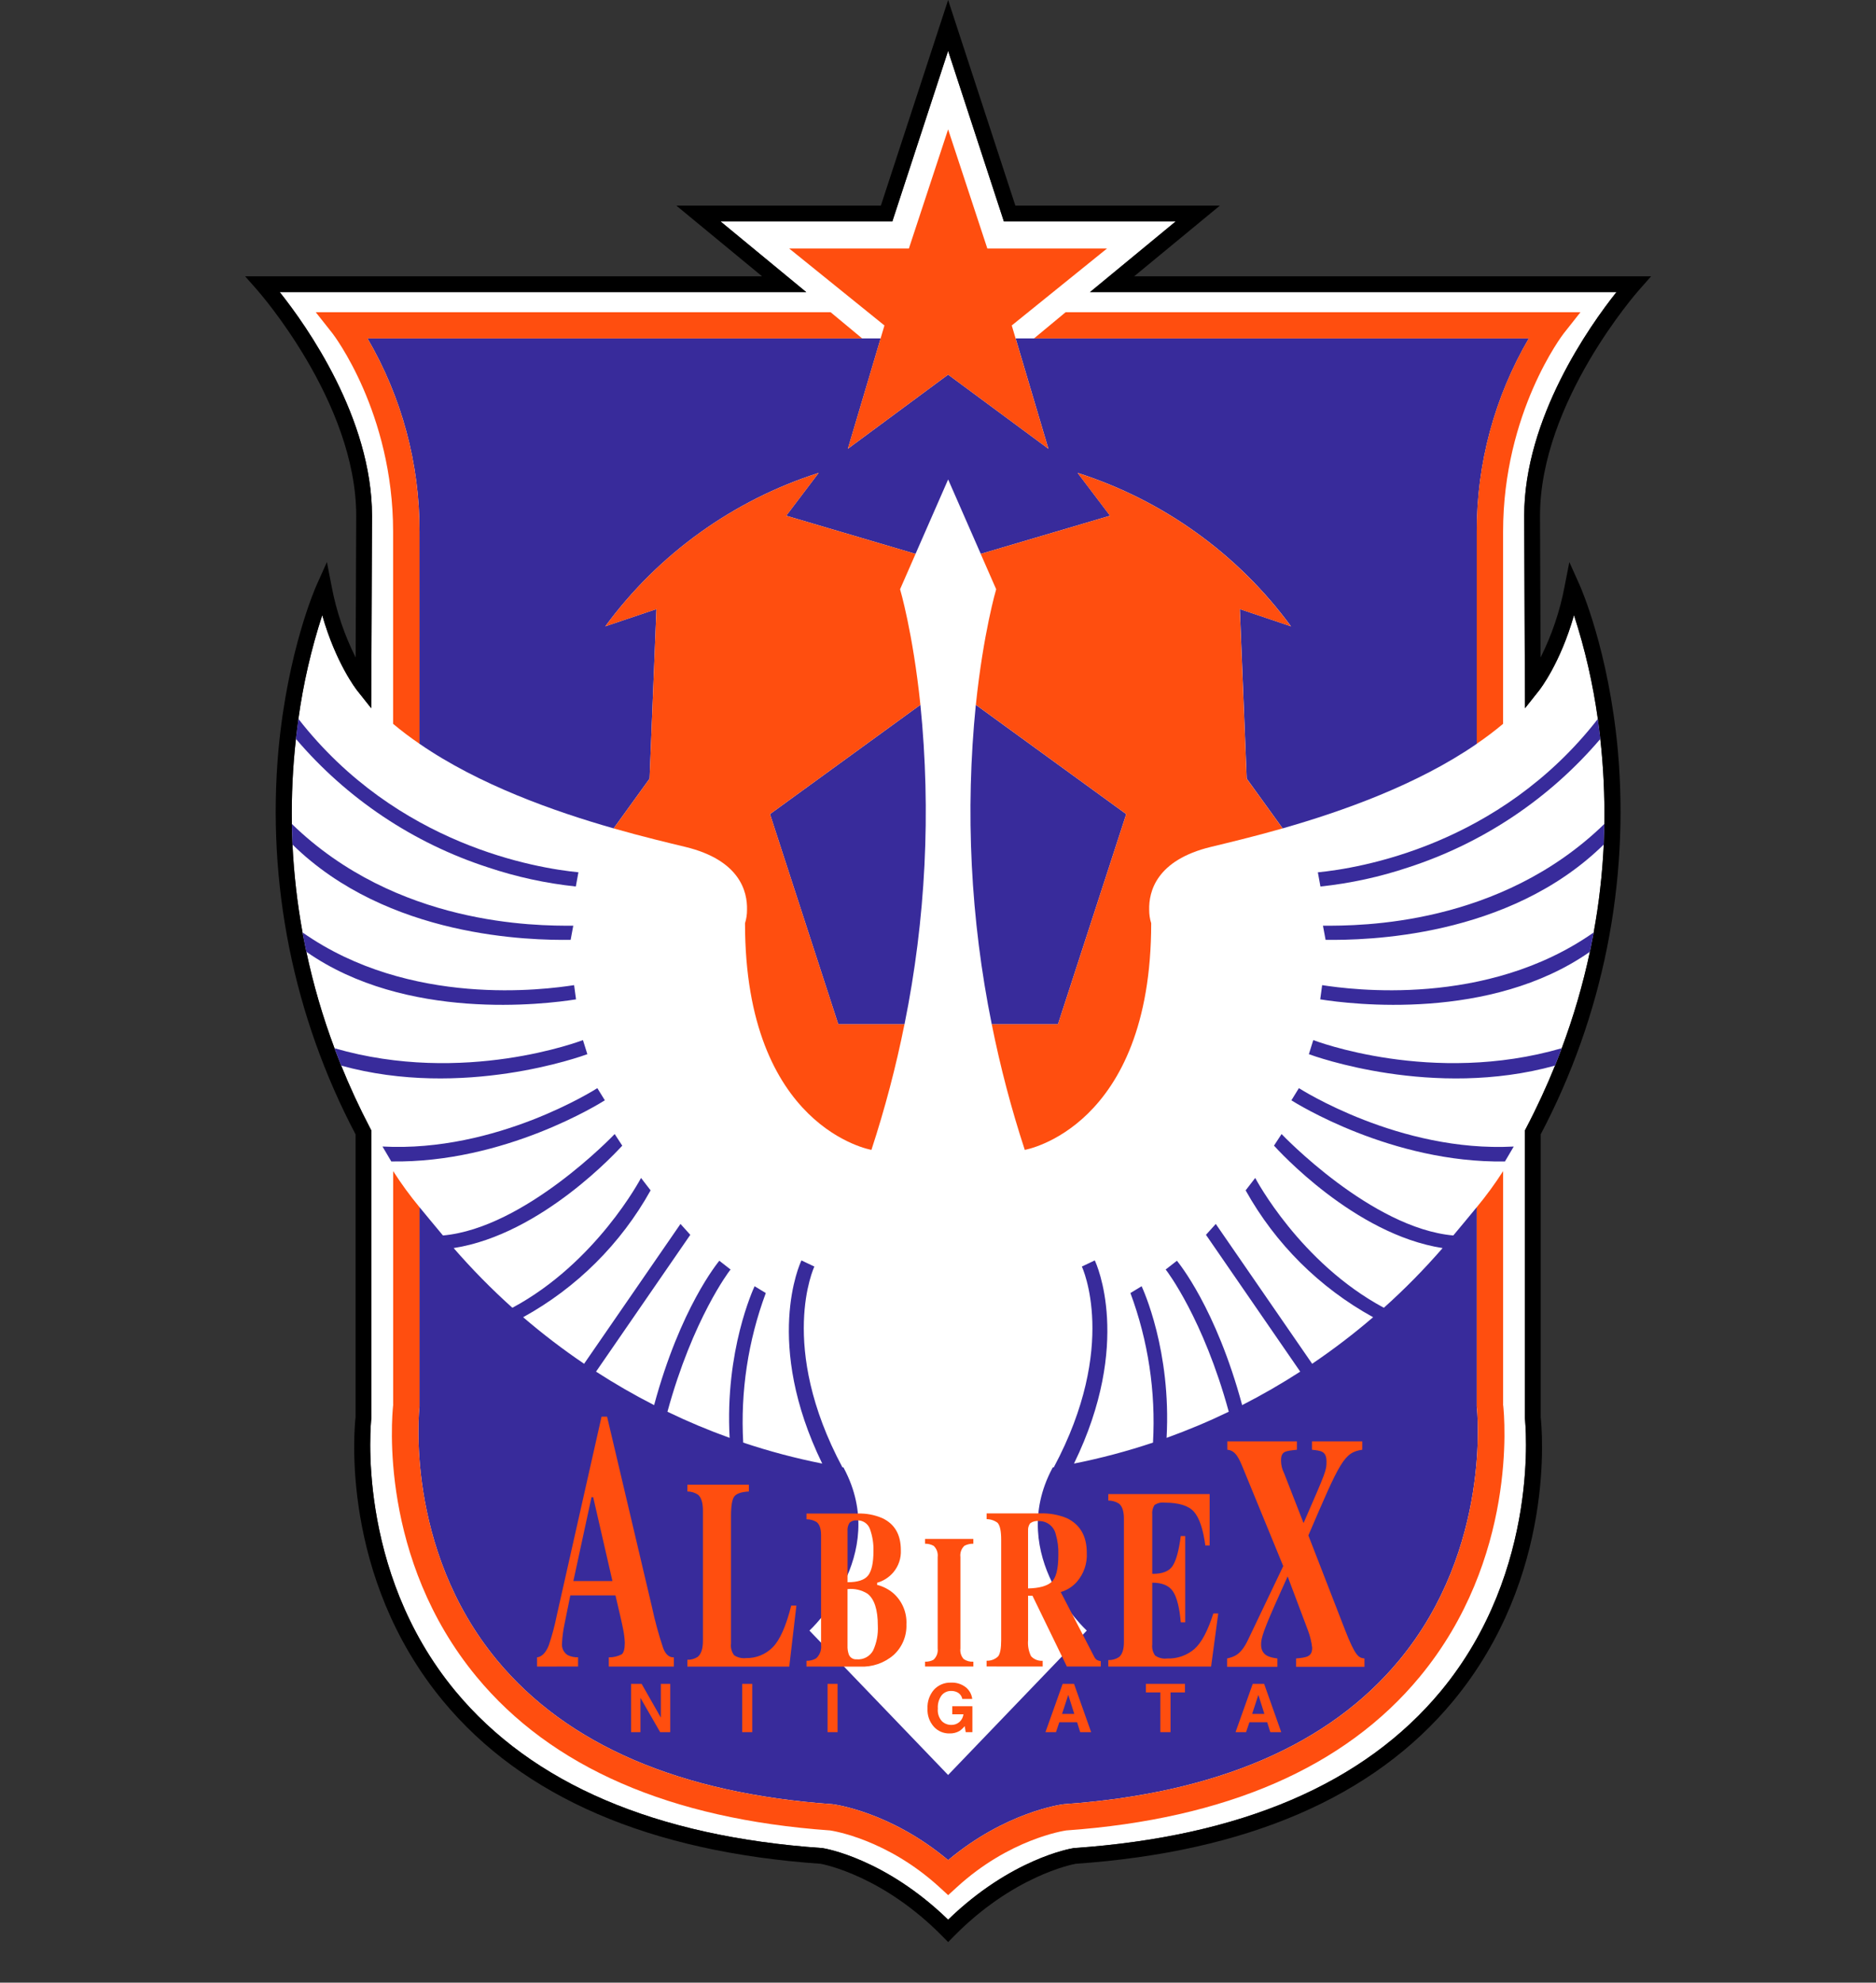 <?xml version="1.0" encoding="utf-8"?>
<!-- Generator: Adobe Illustrator 27.2.0, SVG Export Plug-In . SVG Version: 6.00 Build 0)  -->
<svg version="1.1" id="レイヤー_1" xmlns="http://www.w3.org/2000/svg" xmlns:xlink="http://www.w3.org/1999/xlink" x="0px"
	 y="0px" width="74.2px" height="78.4px" viewBox="0 0 74.2 78.4" style="enable-background:new 0 0 74.2 78.4;"
	 xml:space="preserve">
<rect x="0" y="0" width="74.2" height="78.4" fill="#333333" stroke="none"/>
<style type="text/css">
	.st0{display:none;}
	.st1{display:inline;fill:#FFFFFF;}
	.st2{display:inline;}
	.st3{display:inline;fill:#AA8657;}
	.st4{display:inline;fill:#D80C18;}
	.st5{display:inline;fill:#F39800;}
	.st6{fill:#FFFFFF;}
	.st7{fill:#382B9B;}
	.st8{fill:#FF4E0F;}
</style>
<g class="st0">
	<path class="st1" d="M74.2,48.1c-0.2-0.9-0.5-1.4-1.1-1.8c0,0-0.2-0.1-0.3-0.1c0.3-0.8,0.5-1.7,0.3-2.6c-0.3-1.2-1-2-2-2.3
		c-2.7-0.7-7.6-2.1-8.4-2.3c-0.7-0.2-1.3-0.1-2,0.3c0.1-1,0.2-2,0.3-2.9c0.6-7,0.3-12.6,0.1-14.1L61,18.9l-1.8,0.3
		c-3.6,0.6-6.9,0.4-11.9-0.6c0-0.3,0-0.8,0-0.9c0.1-0.8,0.3-1.5,0.3-1.5c0.2-0.4,0.7-1.6,0.7-2.3c0-0.1,0.2-0.7,0.3-1
		c0.9-2.4,2.2-4.3,2.3-4.4c0.1-0.4-1-0.8-1.8-1s-1.6,0-2.2,0.5c-0.1,0-0.2,0-0.3,0c-0.2-0.3-0.4-0.5-0.6-0.7
		c-0.1-0.5-0.2-0.9-0.5-1.3c-0.5-0.7-1.2-0.9-2-0.7c-0.3,0.1-0.7,0.3-1,0.6c-0.5-1-1.2-1.4-1.8-1.7C40.3,3.6,39.8,3,39,2.6
		C38.3,0.8,37.2,0,37.1,0c-0.1,0.1-1.2,0.8-1.9,2.6c-0.8,0.3-1.3,1-1.5,1.7C33.1,4.5,32.4,5,31.9,6c-0.4-0.3-0.7-0.5-1-0.6
		c-0.7-0.2-1.5,0-2,0.7c-0.3,0.4-0.5,0.8-0.5,1.3c-0.2,0.2-0.5,0.4-0.7,0.7c-0.1,0-0.2,0-0.3,0c-0.7-0.5-1.5-0.7-2.2-0.5
		c-0.8,0.2-2,0.6-1.8,1c0.1,0.2,1.4,2,2.3,4.4c0.1,0.3,0.3,1,0.3,1c0,0.7,0.5,1.9,0.7,2.3c0,0,0.2,0.7,0.3,1.5c0,0.2,0,0.6,0,0.9
		c-5,1-8.4,1.2-11.9,0.6L13.3,19L13,22.3c-0.1,1.5-0.5,7.1,0.1,14.1c0.1,0.9,0.2,1.9,0.3,2.9c-0.6-0.3-1.3-0.4-2-0.3
		c-0.8,0.2-5.7,1.5-8.4,2.3c-0.9,0.3-1.6,1.1-2,2.3c-0.3,1-0.1,1.9,0.3,2.6c-0.1,0-0.2,0.1-0.3,0.1c-0.6,0.4-1,0.9-1.1,1.8
		c-0.2,0.9,0.2,2.2,1.4,3.2c1,0.8,2.2,0.7,3.2,0.5c1.6,8,6.2,15.3,12.5,19.9c7.9,5.8,14.3,6.6,20,6.7l0,0l0,0
		c5.7-0.1,12.1-0.9,20-6.7c6.3-4.6,10.9-12,12.5-19.9c1.1,0.2,2.3,0.4,3.2-0.5C74,50.4,74.4,49,74.2,48.1"/>
	<path class="st2" d="M72.8,48.4c-0.1-0.7-0.3-0.7-0.5-0.9c-0.2-0.1-1-0.3-1.6-0.5c0.7-1.1,1.3-2.1,1-3.1c-0.1-0.6-0.5-1.1-0.9-1.2
		c-2.8-0.8-7.6-2.1-8.3-2.2c-0.6-0.1-1.4,0.2-1.9,1c-0.6,0.8-0.2,2.4-0.2,3.6c0.2,9.3-5.5,18.1-13.5,21.5c-1.9,0.8-3.4,1.3-4.8,1.6
		c1.8-1.2,3.5-2.5,5.1-4c9.2-8.6,11.9-19.9,12.6-27.8c0.6-6.9,0.3-12.4,0.1-13.9l-0.1-1.6v-0.2h-0.2c-3.8,0.6-7.3,0.5-12.5-0.6
		c-0.7-0.1-1.4-0.4-2.1-0.6c0.5-0.3,0.8-0.4,0.9-0.7c0.2-0.3,0.2-0.7,0.2-1.1s0.2-1.2,0.2-1.7c0.1-0.4,0.1-0.4,0.4-0.9
		c0.3-0.5,0.3-1,0.3-1.3s0.1-0.7,0.2-1c0.5-1.4,1.5-3.1,1.8-3.7c0-0.1,0-0.2-0.3-0.3c-0.3-0.1-0.9,0-1.3,0.6
		c-0.2,0.2-0.2,0.3-0.3,0.2c-0.4-0.3-1.3-0.1-1.5,0.4s-0.2,1,0,1.3c0.1,0.1,0.1,0.1,0.1,0.1c0-0.3,0.2-0.5,0.5-0.4s0.2,0.5-0.2,0.5
		c-0.5,0-0.6-0.1-1-0.2c-0.3-0.2-0.8-0.3-0.9-0.8c0.4-0.1,1.2-0.2,1.3-1.1c0-0.9-0.9-1.2-1-1.2s-0.1,0-0.1-0.1
		c0.1-0.1,0-0.8-0.3-1.2c-0.1-0.2-0.2-0.2-0.4-0.2c-0.3,0.1-0.8,0.5-0.9,0.9c0,0.1,0,0.1-0.2,0.1s-0.8-0.2-1.2,0.2
		C41,8.4,41,9.3,41.7,9.8c-0.4,0.2-1,0.2-1.2,0.1c-0.3-0.1-1-0.2-1.1-0.2S39,9.6,38.7,9.4S38.3,9.1,38.2,9c-0.1-0.1-0.1-0.1,0-0.3
		c0.2-0.2,0.2-0.2,0.3-0.1c0.1,0.1,0.7,0.6,1.6,0.4C41,8.8,41.5,7.6,41,6.7s-1-1.1-1.6-1.2c-0.2,0-0.3,0-0.3-0.2S39,4.1,38,3.9
		c-0.2,0-0.5,0-0.4-0.2c0-0.2,0-0.8-0.6-1.5l0,0l0,0c-0.6,0.7-0.6,1.3-0.6,1.5S36.1,3.9,36,3.9c-0.9,0.2-1,1.1-1,1.3
		s-0.1,0.2-0.3,0.2c-0.6,0.1-1.1,0.3-1.6,1.2c-0.4,0.9,0,2.1,0.9,2.3c0.9,0.2,1.5-0.3,1.6-0.4c0.1-0.1,0.1-0.1,0.3,0.1
		c0.2,0.2,0.1,0.1,0,0.3c-0.1,0.1-0.1,0.2-0.5,0.4c-0.3,0.2-0.6,0.3-0.7,0.3c-0.1,0-0.8,0.1-1.1,0.2c-0.3,0.1-0.9,0.1-1.2-0.1
		c0.8-0.5,0.7-1.4,0.2-1.9c-0.4-0.5-1.1-0.3-1.2-0.2s-0.2,0-0.2-0.1c-0.1-0.4-0.6-0.8-0.9-0.9c-0.2-0.1-0.3,0-0.4,0.2
		c-0.3,0.4-0.3,1.1-0.3,1.2c0.1,0.1,0,0.1-0.1,0.1s-1,0.3-1,1.2s0.8,1.1,1.3,1.1c-0.1,0.5-0.5,0.6-0.9,0.8c-0.3,0.2-0.5,0.2-1,0.2
		c-0.4,0-0.5-0.4-0.2-0.5s0.5,0.1,0.5,0.4c0,0,0,0,0.1-0.1c0.2-0.3,0.2-0.8,0-1.3s-1.1-0.7-1.5-0.4c-0.1,0.1-0.1,0.1-0.3-0.2
		c-0.4-0.5-1-0.6-1.3-0.6c-0.3,0.1-0.3,0.2-0.1,0.3c0.3,0.5,1.3,2.3,1.8,3.7c0.1,0.3,0.2,0.7,0.2,1s0,0.8,0.3,1.3s0.3,0.5,0.4,0.9
		s0.2,1.3,0.2,1.7c0,0.4,0,0.8,0.2,1.1c0.1,0.2,0.4,0.4,0.9,0.7c-0.7,0.2-1.4,0.4-2.1,0.6c-5.2,1.1-8.7,1.2-12.5,0.6h-0.2v0.2
		l-0.1,1.6c-0.1,1.5-0.5,7,0.1,13.9c0.7,7.9,3.4,19.2,12.6,27.8c1.6,1.5,3.3,2.8,5.1,4c-1.4-0.3-2.9-0.8-4.8-1.6
		C19.4,63.2,13.8,54.4,14,45c0-1.2,0.3-2.7-0.2-3.6c-0.6-0.8-1.3-1.2-1.9-1c-0.7,0.2-5.5,1.5-8.3,2.2c-0.5,0.1-0.8,0.7-0.9,1.2
		C2.3,45,2.8,46,3.5,47C3,47.2,2.2,47.4,2,47.5s-0.4,0.1-0.5,0.9c0,0.3,0.1,1.2,0.9,1.9s2.2,0.1,3.4-0.2l0,0
		c1.2,8,5.7,15.8,12.2,20.5c7.9,5.8,14.2,6.3,19.1,6.4l0,0c4.9-0.1,11.3-0.6,19.1-6.4c6.5-4.8,11-12.5,12.2-20.5l0,0
		c1.3,0.2,2.6,0.9,3.4,0.2C72.8,49.6,72.9,48.7,72.8,48.4 M33.3,15.1c0.9-0.3,2.6-0.6,3.9-0.6c1.3,0,3,0.4,3.9,0.6
		c0.9,0.3-1.6,0.5-3.1,0.7c-0.4-0.3-0.6-0.4-0.6-0.4l-0.1-0.1L37,15.4c0,0-0.2,0.2-0.6,0.4C34.8,15.6,32.4,15.4,33.3,15.1"/>
	<path class="st3" d="M37.1,10c0,0-1.5,0.1-1.5,1.9c0,1.4,0.8,2,1.5,2s1.5-0.6,1.5-2C38.6,10.1,37.1,10,37.1,10 M37.1,13.5
		c-0.5,0-1.4-0.5-1.3-1.7c0.1-1.6,1.3-1.6,1.3-1.6s1.2,0,1.3,1.6C38.5,13,37.6,13.5,37.1,13.5"/>
	<path class="st3" d="M27.5,12.5v-0.1c2.3-1.4,5-2.2,8.3-2.5c0,0,0.1,0,0.1,0.1c0,0,0,0.1-0.1,0.1c-3.3,0.3-6,1.1-8.3,2.5
		C27.6,12.5,27.6,12.5,27.5,12.5"/>
	<path class="st3" d="M35.3,12.7c0.1,0.3,0.2,0.3-0.4,0.4c-0.6,0.1-1,0.2-1.3,0.3c-0.3,0-0.2-0.2-0.2-0.3c0-0.2,0.2-1.3-0.8-2
		c-0.2-0.1-0.3-0.2,0.1-0.3c0.4-0.1,1.8-0.3,2.4-0.4c0.3,0,0.4-0.1,0.3,0.2C35.3,10.9,34.9,12,35.3,12.7"/>
	<path class="st3" d="M31.2,13.6c0.2,0.3,0.4,0.4,0.1,0.5s-2.1,1-2.3,1.1c-0.3,0.2,0-0.9-0.9-2.2c-0.2-0.2-0.3-0.2,0-0.4
		s1.7-0.8,2.4-1.1c0.4-0.1,0.5-0.2,0.4,0.1C30.8,11.8,30.4,12.7,31.2,13.6"/>
	<path class="st3" d="M28.3,15.3c0-0.2,0.1-1.1-0.5-1.7c-0.1-0.1-0.2-0.3-0.1-0.4s0.2-0.1,0.3,0c0.1,0.1,0.5,0.6,0.6,1.7
		c0,0.3,0.1,0.5-0.2,0.6C28.3,15.5,28.3,15.5,28.3,15.3"/>
	<path class="st3" d="M28.7,16.4L28.7,16.4c-0.1,0-0.1,0-0.2,0c0-0.1,0-0.1,0-0.2c1.8-1.4,4.7-2.4,7.1-2.5c0.1,0,0.1,0.1,0.1,0.1
		c0,0.1-0.1,0.1-0.1,0.1C33.4,14,30.5,15.1,28.7,16.4"/>
	<path class="st3" d="M32.9,12.1c-0.1-0.3-0.3-0.5-0.5-0.7c-0.3-0.1-0.6-0.1-0.9,0l0,0l0,0C31.2,11.6,31,12,31,12.5
		c0,0.3,0.2,0.8,0.6,1.1c0.2,0.2,0.5,0.2,0.8,0.1C33.3,13.3,33,12.4,32.9,12.1 M32.4,13.5c-0.9,0.3-1.7-1.4-0.7-1.9
		c0.3-0.2,0.9,0.1,1.1,0.5C32.9,12.5,33,13.3,32.4,13.5"/>
	<path class="st3" d="M46.7,12.5v-0.1c-2.3-1.4-5-2.2-8.3-2.5c0,0-0.1,0-0.1,0.1c0,0,0,0.1,0.1,0.1c3.3,0.3,6,1.1,8.3,2.5
		C46.6,12.5,46.7,12.5,46.7,12.5"/>
	<path class="st3" d="M39,12.7c-0.1,0.3-0.2,0.3,0.4,0.4c0.6,0.1,1,0.2,1.3,0.3c0.3,0,0.2-0.2,0.2-0.3c0-0.2-0.2-1.3,0.8-2
		c0.2-0.1,0.3-0.2-0.1-0.3c-0.4-0.1-1.8-0.3-2.4-0.4c-0.3,0-0.4-0.1-0.3,0.2C38.9,10.9,39.3,12,39,12.7"/>
	<path class="st3" d="M43.1,13.6c-0.2,0.3-0.4,0.4-0.1,0.5c0.3,0.1,2.1,1,2.3,1.1c0.3,0.2,0-0.9,0.9-2.2c0.2-0.2,0.3-0.2,0-0.4
		s-1.7-0.8-2.4-1.1c-0.4-0.1-0.5-0.2-0.4,0.1C43.4,11.8,43.8,12.7,43.1,13.6"/>
	<path class="st3" d="M45.9,15.3c0-0.2-0.1-1.1,0.5-1.7c0.1-0.1,0.2-0.3,0.1-0.4c-0.1-0.1-0.2-0.1-0.3,0s-0.5,0.6-0.6,1.7
		c0,0.3-0.1,0.5,0.2,0.6C45.9,15.5,45.9,15.5,45.9,15.3"/>
	<path class="st3" d="M45.5,16.4L45.5,16.4c0.1,0,0.1,0,0.2,0c0-0.1,0-0.1,0-0.2c-1.8-1.4-4.7-2.4-7.1-2.5c-0.1,0-0.1,0.1-0.1,0.1
		c0,0.1,0.1,0.1,0.1,0.1C40.9,14,43.7,15.1,45.5,16.4"/>
	<path class="st3" d="M41.8,13.7c0.3,0.1,0.5,0.1,0.8-0.1c0.4-0.3,0.6-0.8,0.6-1.1c0-0.5-0.2-0.9-0.5-1.1l0,0l0,0
		c-0.3-0.1-0.6-0.1-0.9,0c-0.3,0.1-0.5,0.4-0.5,0.7C41.2,12.4,40.9,13.3,41.8,13.7 M41.5,12.1c0.1-0.5,0.8-0.7,1.1-0.5
		c1,0.5,0.2,2.2-0.7,1.9C41.2,13.3,41.4,12.5,41.5,12.1"/>
	<path class="st3" d="M29.6,9.8c0,0.1,0,0.3-0.2,0.1s-0.4-0.7-0.1-1c0.2-0.4,0.8-0.4,1-0.3c0.2,0.1,0.2,0,0.1-0.2s-0.4-0.9,0-1.3
		c0.4,0.1,0.7,0.4,0.8,1.2c0,0.1,0,0.2,0.2,0c0.1-0.2,0.7-0.5,1-0.3c0.3,0.2,0.6,0.4,0.5,1.1c0,0.1-0.1,0.2-0.2,0
		c-0.1-0.2-0.4-0.4-0.7-0.3c-0.3,0.1-0.5,0.6,0,1c0.3,0.2,0.3,0.3,0.4,0.3c0.1,0.1,0.2,0.1,0,0.2c-0.2,0.1-1.1,0.3-1.5,0.4
		c-0.3,0.1-0.4,0.1-0.3-0.1c0.1-0.2,0.2-0.7,0.2-1c-0.1-0.3-0.6-0.5-0.8-0.3C29.6,9.5,29.6,9.6,29.6,9.8"/>
	<path class="st3" d="M32.2,9.6c-0.1-0.1-0.1-0.1-0.2-0.2c-0.1-0.2-0.2-0.3-0.1-0.4c0.1-0.1,0.3,0,0.3,0.2
		C32.4,9.4,32.5,9.7,32.2,9.6"/>
	<path class="st3" d="M29.9,10c-0.1-0.2,0.1-0.4,0.2-0.4c0.2,0,0.2,0.1,0.2,0.2C30.3,9.9,30.2,10.5,29.9,10"/>
	<path class="st3" d="M27.3,11.7c-0.4-0.9-1.1-2.1-1.2-2.4c0.3,0.1,0.6,0.2,0.8,0.6c0.1,0.2,0.1,0.4,0.3,0.1c0.2-0.3,0.7-0.4,1-0.2
		c0.4,0.2,0.5,0.7,0.2,0.6c-0.3-0.1-0.7,0.1-0.8,0.5c-0.1,0.3,0.1,0.7,0.2,0.7c0.2,0.1,0.2,0.2,0,0.3C27.5,12,27.4,12,27.3,11.7"/>
	<path class="st3" d="M40.9,7.3c-0.1-1.7-1.8-1.6-2.2-1.4c-0.1,0.1-0.2,0.2-0.3-0.1c0-0.2-0.1-0.3-0.3-0.3s-0.2,0-0.1,0.2
		c0.1,0.2,0.1,0.4-0.1,0.6c-0.2,0.2-0.4,0.5-0.4,0.7c-0.1,0.2-0.1,0.2-0.1-0.1c0-0.3-0.1-1.5,0.5-1.8s0.8,0.1,0.8,0.1
		c0,0.1,0.2,0.2,0.2-0.3S38.2,4,37.8,4.2c-0.5,0.2-0.4,0.2-0.3-0.4c0.1-0.6-0.3-1-0.3-1.1l-0.1-0.1c0,0,0,0-0.1,0.1
		s-0.5,0.5-0.3,1.1c0.1,0.6,0.2,0.6-0.3,0.4C36,4,35.3,4.5,35.3,5s0.2,0.3,0.2,0.3c0-0.1,0.2-0.4,0.8-0.1s0.5,1.6,0.5,1.8
		c0,0.3,0,0.3-0.1,0.1c-0.1-0.2-0.2-0.5-0.4-0.7S36.1,6,36.2,5.8c0.1-0.2,0-0.2-0.1-0.2c-0.2,0-0.2,0.1-0.3,0.3
		c0,0.2-0.2,0.1-0.3,0.1c-0.4-0.3-2.1-0.3-2.2,1.4c-0.1,1.7,1.7,1.7,2.1,1c0.4-0.6,0-1-0.1-1.2c-0.1-0.3-0.3-0.2-0.2,0
		c0,0.2,0,0.3-0.1,0.3c-0.5,0.2-0.6-0.3-0.5-0.8s0.8-0.6,1.1-0.5c0.4,0.1,0.3,0.3,0.3,0.3s-0.1,0.1-0.2,0.2
		c-0.1,0.2-0.1,0.3,0.2,0.2c0.2-0.1,0.5,0.1,0.7,0.2c0.2,0.2,0,0.2-0.1,0.2c-0.6,0-0.6,0.5-0.4,0.9c0.2,0.2,0.1-0.1,0.2-0.3
		c0.1-0.2,0.5-0.2,0.5,0.2c0,0.5-0.5,0.9-0.7,1.2S36,9.6,36.3,9.5c0.2-0.1,0.5-0.1,0.9-0.1c0.3,0,0.7,0,0.9,0.1
		c0.3,0,0.4,0.1,0.2-0.2s-0.7-0.7-0.7-1.2c0-0.4,0.4-0.3,0.5-0.2c0.1,0.2,0,0.5,0.2,0.3c0.2-0.4,0.2-0.9-0.4-0.9
		c-0.1,0-0.3-0.1-0.1-0.2c0.2-0.2,0.5-0.3,0.7-0.2c0.2,0.1,0.2,0,0.2-0.2c-0.1-0.2-0.2-0.2-0.2-0.2s-0.1-0.2,0.3-0.3
		c0.4-0.1,1,0,1.1,0.5s0,0.9-0.5,0.8c-0.1,0-0.2-0.1-0.1-0.3C39.3,7,39.2,7,39,7.1c-0.1,0.2-0.5,0.5-0.1,1.2
		C39.2,8.9,41,8.9,40.9,7.3 M37.2,8.3C37.2,8.4,37.1,8.4,37.2,8.3c-0.1,0.1-0.1,0.1-0.2,0c-0.2-0.4-0.1-0.9,0.1-1.2l0,0
		C37.3,7.4,37.4,7.9,37.2,8.3"/>
	<path class="st3" d="M44.7,9.8c0,0.1,0,0.3,0.2,0.1s0.4-0.7,0.1-1c-0.2-0.4-0.8-0.4-1-0.3c-0.2,0.1-0.2,0-0.1-0.2
		c0.1-0.2,0.4-0.9,0-1.3c-0.4,0.1-0.7,0.4-0.8,1.2c0,0.1,0,0.2-0.2,0c-0.1-0.2-0.7-0.5-1-0.3s-0.6,0.4-0.5,1.1c0,0.1,0.1,0.2,0.2,0
		c0.1-0.2,0.4-0.4,0.7-0.3c0.3,0.1,0.5,0.6,0,1C42.2,9.9,42.1,10,42,10c-0.1,0.1-0.2,0.1,0,0.2c0.2,0.1,1.1,0.3,1.5,0.4
		c0.3,0.1,0.4,0.1,0.3-0.1c-0.1-0.2-0.2-0.7-0.2-1c0.1-0.3,0.6-0.5,0.8-0.3C44.7,9.5,44.7,9.6,44.7,9.8"/>
	<path class="st3" d="M42,9.6c0.1-0.1,0.1-0.1,0.2-0.2c0.1-0.2,0.2-0.3,0.1-0.4C42.2,8.9,42,9,42,9.2C41.8,9.4,41.7,9.7,42,9.6"/>
	<path class="st3" d="M44.3,10c0.1-0.2-0.1-0.4-0.2-0.4c-0.2,0-0.2,0.1-0.2,0.2C43.9,9.9,44,10.5,44.3,10"/>
	<path class="st3" d="M47,11.7c0.4-0.9,1.1-2.1,1.2-2.4c-0.3,0.1-0.6,0.2-0.8,0.6c-0.1,0.2-0.1,0.4-0.3,0.1c-0.2-0.3-0.7-0.4-1-0.2
		c-0.4,0.2-0.5,0.7-0.2,0.6c0.3-0.1,0.7,0.1,0.8,0.5c0.1,0.3-0.1,0.7-0.2,0.7c-0.2,0.1-0.2,0.2,0,0.3C46.8,12,46.8,12,47,11.7"/>
	<path class="st3" d="M35.7,16.3c-0.3,0-2.3-0.4-2.7-0.5c-0.4-0.2-0.5-0.2-0.8-0.1c-0.3,0.1-1.7,0.8-2.3,1.2c-0.7,0.4-0.7,0.6,0,0.8
		c0.6,0.2,0.9,0.3,2,0.7c1.4-0.7,2.6-1.4,3.5-2C35.5,16.4,35.6,16.4,35.7,16.3"/>
	<path class="st3" d="M44.3,17.7c0.7-0.2,0.7-0.4,0-0.8c-0.6-0.4-2.1-1.1-2.3-1.2c-0.3-0.1-0.4-0.1-0.8,0.1
		c-0.4,0.2-2.4,0.5-2.7,0.5c0.1,0.1,0.1,0.1,0.2,0.1c0.9,0.6,2.1,1.3,3.5,2C43.4,18,43.7,17.9,44.3,17.7"/>
	<path class="st3" d="M14.1,59.1c-0.8,0-1.4,0.6-1.4,1.4c0,0.8,0.6,1.4,1.4,1.4c0.8,0,1.4-0.6,1.4-1.4
		C15.5,59.7,14.9,59.1,14.1,59.1"/>
	<polygon class="st3" points="19.6,67.1 20.1,66 19.1,66.7 	"/>
	<path class="st3" d="M30.9,70.6l-0.2,1.1c0,0,1,0.4,1.2-0.3C32,70.7,30.9,70.6,30.9,70.6"/>
	<path class="st3" d="M45,70.1l0.3,1.1c0,0,1.1-0.2,0.9-0.8C46,69.6,45,70.1,45,70.1"/>
	<polygon class="st3" points="35.1,73.1 35.6,73.1 35.4,72 	"/>
	<polygon class="st3" points="10.4,53 11.4,52.5 10.2,52.5 	"/>
	<path class="st3" d="M69,42.4l-0.2-0.1c-2-0.5-4-1.1-6-1.6c-0.5,0-0.9,0.3-1.2,0.7c-0.6,0.9-0.3,2.4-0.3,3.3c0.1,3-0.5,6.9-1.8,10
		C57.1,60.3,53,64.6,48.1,67c-3.5,1.7-6.3,2.3-8.4,2.5c-0.5,0.3-1.1,0.6-1.7,0.9l-0.8,0.4L37.1,71L37,70.9l-0.8-0.4
		c-0.6-0.3-1.1-0.6-1.7-0.9c-2.1-0.2-4.9-0.8-8.4-2.5c-4.9-2.4-9-6.7-11.4-12.3c-1.3-3.1-2-7-1.8-10c0-0.9,0.3-2.4-0.3-3.3
		c-0.3-0.4-0.7-0.7-1.2-0.7c-2,0.5-4,1.1-6,1.6l-0.2,0.1c0.4,0.1,1.2,0.7,1.2,1.6c0,5.7,0.8,9.8,2.7,14.1c3.5,8.2,11.8,15,20.3,17
		c2.5,0.7,5,1,7.6,0.9c2.7,0,5.2-0.3,7.6-0.9c8.5-2,16.7-8.8,20.3-17c2-4.3,2.8-8.3,2.7-14.1C67.8,43.1,68.6,42.6,69,42.4 M8.1,48.2
		l-0.7,0.5l-0.2-1.8l0.7,0.4l3.3-0.3l0.7-0.5l0.1,1.2l-1.8,1.6l1.3-0.1l0.6-0.6l0.2,1.8L11.6,50l-4.2,0.4L9.9,48L8.1,48.2z
		 M8.8,55.4l-0.5-1.8l0.8,0.2c0,0,0.5,0.1,0.3-0.5l-0.1-0.5c-0.2-0.6-0.5-0.3-0.5-0.3l-0.6,0.6l-0.5-1.8l0.9,0.2l3.3-0.1l0.7-0.6
		l0.5,1.7l-3.5,2.2L8.8,55.4z M9.7,57.7c-0.4-1-0.2-2.6,1.1-3.2c1.3-0.6,2.7-0.2,3.3,1c0.2,0.5,0.3,0.8,0.3,0.8l0.6,0.4l-1.8,0.8
		c0,0,0.5-0.9,0-1.7s-1.5-0.6-1.9-0.3s-1.2,1-0.3,2.1l0.8-0.4l0.5-0.6l0.5,1.2l-1.9,0.9C10.8,58.8,10.2,58.7,9.7,57.7 M11.7,60.5
		c0-1.4,1.1-2.5,2.5-2.5s2.5,1.1,2.5,2.5S15.6,63,14.2,63S11.7,61.9,11.7,60.5 M15.7,66.5L15,65.7l0,0L14.3,65l0.9-0.1l0.8-0.8
		l1.1-3.1l1.1,1.2l-0.7,0.2l-0.4,1.2l1.3-0.3l0.2-0.7l1.1,1.3l-3.2,0.8l-0.8,0.8V66.5z M19.8,69l-0.2,0.9l-1.5-1.2l0.8-0.3
		c0,0,0.5-0.2,0-0.5l-0.3-0.3c-0.5-0.4-0.6,0.1-0.6,0.1l-0.2,0.9l-1.4-1.2l0.9-0.3l2.6-2l0.2-0.9l1.4,1.1L19.8,69z M27.2,72.6
		l0.3-0.8L27.3,71l1.2,0.4l-0.7,2c0,0-0.5,0.4-1.5,0s-2-1.6-1.5-3s1.7-2.1,3-1.7c0.5,0.2,0.8,0.4,0.8,0.4l0.7-0.1l-0.6,1.8
		c0,0-0.3-0.9-1.2-1.1c-0.9-0.2-1.5,0.6-1.6,1.1C25.8,71.4,25.7,72.5,27.2,72.6 M33,71.7c-0.2,0.7-0.6,1-1.1,1l0.8,2.3l-1.8-0.4
		l0.5-0.6l-0.5-1.3c-0.1,0-0.2,0-0.3-0.1l-0.2,1.2l0.3,0.8l-1.9-0.4l0.5-0.6l0.7-3.2l-0.2-0.8l2.5,0.5C32.2,70.1,33.3,70.4,33,71.7
		 M35.4,75.2l0.4-0.7c0,0,0.3-0.4-0.3-0.4H35c-0.6,0-0.4,0.4-0.4,0.4l0.4,0.8l-1.8-0.1l0.5-0.8l1-3.2l-0.4-0.8l1.8,0.1l0.9,4.1
		l0.4,0.9L35.4,75.2z M41.6,74.9l0.3-0.8L41.7,72L41,74.1l0,0l-1.1-1.9l0.2,2.1l0.4,0.7l-1.7,0.2l0.2-0.8L38.6,71l-0.3-0.6l1.6-0.2
		l0.9,1.3l0.6-1.5l1.6-0.2l-0.2,0.7L43,74l0.3,0.7L41.6,74.9z M45.6,72l0.4,1.1l0.7,0.6l-1.9,0.6l0.2-0.8l-1-3.1l-0.6-0.5l2.4-0.8
		c0,0,1.1-0.2,1.5,1C47.7,71.4,46.4,71.7,45.6,72 M50.7,72L50.7,72c-1.3,0.7-1.9-0.3-1.9-0.3l-1.4-2.6l-0.6-0.4l1.5-0.8v0.7
		c0,0,0.8,1.5,1.2,2.2s0.9,0.3,0.9,0.3s0.6-0.2,0.2-0.9c-0.4-0.7-1.2-2.2-1.2-2.2l-0.7-0.4l1.5-0.8v0.7l1.4,2.6
		C51.5,70.2,52,71.3,50.7,72 M54.6,69.6c-0.6,0.5-1.4,0.6-1.4,0.6L53,70.6l-1-1.5c0,0,0.9,0.2,1.4,0.1c0.6-0.1,0.9-0.6,0.6-1
		c-0.3-0.3-1.1-0.1-1.1-0.1c-0.4,0.1-1.8,0.5-2.1-0.8c-0.3-1.5,1.5-1.8,1.5-1.8l0.1-0.5l1,1.4c0,0-0.2-0.1-0.7,0h-0.2
		c-0.1,0-0.5,0-0.6,0.4c-0.2,0.3,0.1,0.5,0.1,0.6c0.1,0.1,0.4,0,0.5,0s1.8-0.7,2.4,0.4C55.4,68.5,55.1,69.3,54.6,69.6 M60.8,63.7
		l-0.6,0.8l-0.6,0.7l-0.3-0.8l-2.7-2.1l-0.8-0.1l1.2-1.5l0,0l0.8-1l1.5,1.2L58,60.8l-0.6,0.7l0.7,0.6l0.1,0.1l0.2-1l1.1,0.9
		l-0.8,0.4l0.2,0.2l0.9,0.7l0.6-0.8l-0.5-1.4l1.7,1.4L60.8,63.7z M62.2,61.7l-0.4-0.8l-2.9-1.8h-0.8l1-1.6l0.3,0.7l0.9,0.6l0.8,0.5
		l1.2,0.7h0.8L62.2,61.7z M64.6,57.3c-0.4,1-1.8,1.9-3.1,1.3c-1.4-0.6-2-1.9-1.5-3.1c0.2-0.5,0.5-0.8,0.5-0.8L60.3,54l1.8,0.8
		c0,0-0.9,0.2-1.2,1.1c-0.3,0.9,0.5,1.5,1,1.6s1.5,0.2,1.8-1.2L62.9,56l-0.8,0.1l0.5-1.2l2,0.8C64.6,55.8,65,56.3,64.6,57.3
		 M65.9,52.8l-0.6-0.6L64,51.9L63.7,53l1.3,0.3l0.8-0.2L65.4,55l-0.6-0.6l-3.3-0.8l-0.7,0.2l0.5-1.8l0.5,0.5l1.1,0.3l0.3-1.2
		L62,51.4l-0.7,0.2l0.5-1.8l0.5,0.5l3.3,0.8l0.8-0.2L65.9,52.8z M66.7,49.2L66,48.7l-3.1-0.3v0.4l0.8,0.8l-1.8-0.2l0.2-1.6v-0.2
		l0.2-1.6l1.8,0.2l-0.9,0.7L63,47.3l3.1,0.3l0.8-0.4L66.7,49.2z"/>
	<path class="st3" d="M5,50c0-0.1,0.1-0.2,0.2-0.4c0.3-0.6,0.2-1.9-0.4-2.4c-2.7-2.7-1.1-4.3-0.8-4.3c0.5-0.1,0.9,0.6,1.2,1
		c0.2,0.5,0.2,1.5,0.2,2.5c0.1,1.1,0.1,2.4,0.3,3.4C5.5,49.9,5.2,49.9,5,50"/>
	<path class="st3" d="M3.7,47.3c0.1,0,0.3,0.3,0.4,0.6c0.2,0.4,0.2,0.8,0.2,0.8H4.1c0-0.1,0-0.2,0-0.3c0-0.3-0.3-0.8-0.5-0.9
		C3.4,47.3,3.6,47.3,3.7,47.3"/>
	<path class="st3" d="M4.2,49c0.1,0,0.1,0,0.1,0.1s0,0.6-0.2,0.9c-0.2,0.3-0.2,0.4-0.7,0.2C3,50,2.5,49.5,2.4,49
		c-0.1-0.5-0.2-0.9-0.1-1.1c0-0.2,0.1-0.2,0.3-0.1C2.8,47.9,3,48.1,3,48.6s-0.1,0.7,0,0.7c0,0,0.4-0.1,0.6-0.2
		C3.9,49.1,4.2,49,4.2,49"/>
	<path class="st3" d="M68.5,49.8c0.2-1,0.2-2.3,0.3-3.4c0.1-1,0-2,0.2-2.5s0.6-1.1,1.2-1c0.3,0,1.9,1.7-0.8,4.3
		c-0.5,0.5-0.7,1.8-0.4,2.4c0.1,0.2,0.2,0.2,0.2,0.4C69,49.9,68.8,49.9,68.5,49.8"/>
	<path class="st3" d="M70.7,47.4c-0.2,0.2-0.5,0.7-0.5,0.9c0,0.1,0,0.3,0,0.3c0,0.1-0.2,0.1-0.2,0c0,0-0.1-0.4,0.2-0.8
		c0.1-0.3,0.3-0.5,0.4-0.6C70.7,47.3,70.8,47.3,70.7,47.4"/>
	<path class="st3" d="M70.7,49.2c0.2,0.1,0.6,0.2,0.6,0.2s-0.1-0.2,0-0.7c0-0.5,0.2-0.7,0.4-0.8c0.2-0.2,0.2-0.1,0.3,0.1
		c0,0.2,0,0.6-0.1,1.1s-0.6,1-1,1.2s-0.4,0.1-0.7-0.2C70,49.8,70,49.4,70,49.2c0-0.1,0-0.1,0.1-0.1C70.1,49,70.3,49.1,70.7,49.2"/>
	<path class="st2" d="M59.8,22.5l-0.1-1.6v-0.2h-0.2c-3.8,0.6-7.3,0.5-12.5-0.6c-5-1-9.6-4.6-9.7-4.6l-0.1-0.1l-0.2,0
		c0,0-4.7,3.6-9.7,4.6c-5.2,1.1-8.7,1.2-12.5,0.6h-0.2v0.2l-0.1,1.6c-0.1,1.5-0.5,7,0.1,13.9c0.7,7.9,3.4,19.2,12.6,27.8
		c2.7,2.5,5.7,4.6,9,6.3l0.8,0.4l0.1,0.1l0.1-0.1l0.8-0.4c3.3-1.6,6.3-3.8,9-6.3c9.2-8.6,11.9-19.9,12.6-27.8
		C60.3,29.4,59.9,24,59.8,22.5"/>
	<path class="st3" d="M37.1,15.6c0,0,4.6,3.6,9.8,4.7c5,1,8.6,1.3,12.6,0.6l0.1,1.6c0.1,1.5,0.5,6.9-0.1,13.8
		C58.8,44.2,56,55.4,46.9,64c-2.1,2-5.1,4.3-8.9,6.3l-0.8,0.4l-0.8-0.4c-3.9-2-6.8-4.3-8.9-6.3c-9.1-8.6-11.9-19.8-12.6-27.7
		c-0.6-6.9-0.3-12.3-0.1-13.8l0.1-1.6c3.9,0.7,7.5,0.4,12.6-0.6C32.5,19.2,37.1,15.6,37.1,15.6"/>
	<path class="st2" d="M58.8,22.4l-0.1-0.9l-0.9,0.1c-4,0.7-8.9,0-11.8-0.9c-4.7-1.5-8.1-3.8-8.4-4l-0.5-0.3l-0.5,0.3
		c-0.4,0.3-3.7,2.6-8.4,4c-2.9,0.9-7.8,1.5-11.8,0.9l-0.9-0.1l-0.1,0.9c-0.1,1.5-0.4,6.9,0.1,13.7c0.7,7.8,3.3,18.8,12.3,27.2
		c2.1,2,5,4,8.8,6.3l0.4,0.2l0.4-0.2c3.8-2.3,6.7-4.3,8.8-6.3c8.9-8.4,11.6-19.4,12.3-27.2C59.2,29.3,58.9,23.9,58.8,22.4"/>
	<path class="st4" d="M16.3,22.5c-0.1,1.2-0.5,6.6,0.1,13.6c0.6,6.9,3,18.1,12,26.7V21.6C25.2,22.6,20.1,23.1,16.3,22.5"/>
	<path class="st4" d="M58,22.5c0.1,1.2,0.5,6.6-0.1,13.6c-0.6,6.9-3,18.1-12,26.7V21.6C49,22.6,54.1,23.1,58,22.5"/>
	<path class="st5" d="M37.1,17.4c0.7,0.5,4,2.7,8.7,4.1v41.1c-2.3,2.2-5.4,4.3-8.7,6.2c-3.2-1.9-6.3-4-8.7-6.2v-41
		C33.1,20.2,36.4,17.9,37.1,17.4"/>
	<path class="st2" d="M52.5,31.9c-0.2,0-0.4,0.1-0.6,0.2c0.3-2.4,1.7-4.3,2.9-6.3c0.4-0.6,0.8-1.1,1.2-1.7c0-0.1,0.1-0.1-0.1,0
		c-1.4,0.8-2.7,1.8-3.9,2.9c-0.9,0.7-1.6,1.9-2.6,2.4c-0.7-0.2-1.4-0.3-2.2-0.4c-0.1-0.2-0.1-0.4,0-0.6c0.1-0.3,0.3-0.6,0.6-0.7l0,0
		c0.1,0.1,0.2,0.1,0.3,0.1c0.2,0,0.4-0.2,0.4-0.4c0-0.2-0.2-0.4-0.4-0.4s-0.4,0.2-0.4,0.4v0.1l0,0c-0.5,0.1-0.9,0.2-1.3,0.7
		c-0.1-0.1-0.3-0.6-0.3-0.6c0.1-0.1,0.2-0.2,0.2-0.4c0-0.3-0.2-0.5-0.5-0.5h-0.1c-0.3,0-0.5,0.2-0.5,0.5c0,0.2,0.1,0.4,0.3,0.5v0.7
		c-0.2-0.1-0.5-0.2-0.8-0.2c-0.2,0-0.4,0-0.5,0.1c0-0.2-0.2-0.3-0.4-0.3s-0.4,0.2-0.4,0.3l0,0l0,0l0,0c0,0.2,0.2,0.4,0.4,0.4
		s0.3-0.1,0.4-0.3c0.1,0,0.3,0,0.4,0.1c0.3,0.2,0.5,0.5,0.5,0.9c-1.6,0.9-1.6,1.9-1.6,1.9s-0.6,0.4-0.8,0.9c-0.1,0.2-0.5,2,3.5,2.2
		c-0.1,0.4-0.5,0.7-0.8,0.9c-0.1-0.3-0.3-0.5-0.6-0.6s-0.6,0-0.8,0.2s-0.4,0.5-0.3,0.9c0.1,0.6,1,0.9,1.7,0.8
		c0.8-0.1,1.5-0.5,1.9-1.2l0,0c0.4,0.5,0.7,0.8,1.3,1.4c-1.3,0.6-2.7,1.3-3.7,2.6v0.1c1.1,0.3,2.2,0,3.3-0.2c1-0.2,2.1-0.6,3.1-0.9
		c0.8,1,1.9,1.8,3,2.5c0,0,0.1,0.1,0.2,0c-0.2-2.6-1-4.8-2-7.2c0.1-0.3,0.4-0.5,0.7-0.6c0.1,0,0.4-0.1,0.5,0
		c-0.1,0.2-0.1,0.5-0.1,0.7c0.1,0.3,0.3,0.4,0.6,0.4s0.6,0,0.7-0.3c0.2-0.3,0.1-0.8-0.1-1.2C54.5,32,53.4,31.7,52.5,31.9"/>
	<path class="st1" d="M47.8,30.2c-1,0.2-2,0.6-2.9,0.9c-0.1-0.1-0.1-0.4-0.1-0.5h0.1C45.8,30.4,46.8,30.2,47.8,30.2"/>
	<path class="st1" d="M48.5,33c0.5-0.3,1-0.9,1.6-0.5c0.7,0.6,0.5,1.7,0.7,2.3c0.2,0.4,0.4,0.9,0.5,1c0.1,0,0.2,0.1,0.4,0
		s0.1-0.7,0.4-0.7c0.3,0,0.3,0.4,0.2,0.9c0,0.4-0.1,1-0.2,1.3c-0.1,0.2-0.2,0.2-0.3,0.2c-0.2,0-0.3-0.1-0.4-0.2
		c-0.4-0.4-0.7-0.5-1.4-0.8c-0.1-0.1,0,0.1,0,0.1c0,0.1,0.6,0.5,0.5,1c0,0.2-0.3,0.2-0.4,0.1c-0.9-0.7-2.3-2.1-3.2-3.3
		c-0.4,0-0.7,0-1.1-0.1C45,34.2,43.5,34,43,33c0-0.1-0.1-0.2,0.3-0.5C44.6,31.7,47.1,32.2,48.5,33"/>
	<path class="st2" d="M36.4,23.5h-1h-6.3h-0.4h-0.6h-0.4h-7.5h-0.9l0.6,0.7l1.5,1.9v13l-1.9,2.2L18.9,42h1h6.7h1L27,41.3l-1.8-2.2
		v-7.4l8,13.4l0.8,1.4v-1.6V26.1l1.8-1.9L36.4,23.5z M28.1,24.2l0.3-0.4l0.3,0.4l1.5,1.9V32l-3.6-6.1L28.1,24.2z"/>
	<polygon class="st1" points="35.4,23.9 29.1,23.9 30.8,25.9 30.8,33.6 26.2,25.9 27.8,23.9 20.3,23.9 21.9,25.9 21.9,39.2 
		19.9,41.6 26.6,41.6 24.7,39.2 24.7,30.1 33.5,44.9 33.5,26 	"/>
	<polygon class="st2" points="27.2,24.2 20.9,24.2 22.2,25.8 22.2,39.3 20.5,41.3 25.9,41.3 24.4,39.3 24.4,29 33.2,43.8 33.2,25.8 
		34.7,24.2 29.8,24.2 31.1,25.8 31.1,34.7 25.8,25.8 	"/>
	<path class="st2" d="M42.2,52.2v-5.6l2.2-2.8h-5.1c-0.1-0.4-0.3-0.8-0.6-1c-0.5-0.5-1.1-0.7-1.8-0.7c-1.4,0-2.6,1.1-2.6,2.6
		c0,0.7,0.3,1.3,0.7,1.8c0.5,0.5,1.1,0.7,1.8,0.7c0,0,0.6,0,1.1,0v4.6c-3.8,0-4.9-1.4-5.4-2l-0.1-0.1c-0.9-1-1.5-3.5-1.2-5.5
		c0.5-2.6,1.8-4.2,3.9-4.8c2.2-0.6,3.8,0.4,4.3,0.8L40,43l4.2-5.9l-2.8,0.1c-3.1-2-5.9-1.8-7.7-1.4c-2.5,0.5-7.4,3.8-7.4,9.3
		c0,2.6,1,5.1,2.9,7c1.8,1.8,4.1,2.8,6.5,2.8h8.4L42.2,52.2z"/>
	<path class="st1" d="M41.8,52.3v-5.9l1.7-2.2H39c-0.1-0.4-0.3-0.9-0.6-1.2c-0.4-0.4-0.9-0.6-1.5-0.6c-1.2,0-2.1,0.9-2.1,2.1
		c0,0.6,0.2,1.1,0.6,1.5c0.4,0.4,0.9,0.6,1.5,0.6l0,0c0.1,0,1.5,0,1.5,0v5.5c-4.4,0.1-5.7-1.5-6.3-2.2L32,49.8
		c-0.9-1.1-1.7-3.6-1.3-5.8c0.5-2.8,1.9-4.5,4.3-5.2c2.6-0.7,4.5,0.7,4.8,1l0.4,2l3-4.3l-2,0.1c-3-2-5.7-1.8-7.5-1.4
		c-2.4,0.5-7,3.6-7,8.8c0,2.5,1,4.9,2.7,6.6c1.7,1.7,3.9,2.6,6.1,2.6H43L41.8,52.3z"/>
	<path class="st2" d="M41.5,46.4l1.4-1.8h-4.2c0-1-0.8-1.8-1.8-1.8s-1.8,0.8-1.8,1.8s0.8,1.8,1.8,1.8c0.1,0,0.1,0,0.2,0h1.6v6.1
		c-5,0.2-6.3-1.7-6.9-2.4c-1-1.2-1.7-3.9-1.3-6.1c0.4-2.2,1.4-4.6,4.5-5.4c3.1-0.9,5.2,1.1,5.2,1.1l0.3,1.4l2.3-3.2L41.3,38
		c-3-2-5.7-1.7-7.3-1.4c-2,0.4-6.8,3.4-6.8,8.5c0,5.2,4.2,9,8.6,9h6.9l-1.2-1.6C41.5,52.5,41.5,46.4,41.5,46.4z"/>
	<path class="st2" d="M45.8,61l-1.7,2.3h-5v-4.8h2.8l2.4,1.9v-7l-2.4,1.7H39v-3h4.9l1.5,2.1l3.4-5.2H32.6l2.1,2.6v3.6
		c-0.7,0.2-2.1,0.9-2.7,2.1c-0.7,1.3-0.3,3.3-0.3,3.3s0.9-1.9,3-2.2v5.2l-3,2.7h17.2L45.8,61z"/>
	<path class="st1" d="M45.7,61.8l-1.4,2h-5.7v-5.7H42l1.8,1.4v-5.1L42,55.7h-3.5v-3.9h5.6l1.2,1.7l2.6-3.9H33.6l1.6,2v4.1
		c-3.5,1-3.1,3.9-3.1,3.9s1.1-1.3,3.1-1.4V64l-2.3,2h15.2L45.7,61.8z"/>
	<path class="st2" d="M47.4,49.9H34.2l1.3,1.6v4.4c0,0-2.8,0.5-3.1,2.9c0,0,1.2-1,3.1-1v6.3l-1.8,1.7h13.9l-1.9-3.4l-1.2,1.7h-6.2
		v-6.3h3.9l1.4,1.1V55l-1.4,1h-3.9v-4.5h6l1.1,1.5L47.4,49.9z"/>
</g>
<g id="マーク等" transform="translate(-2148.031 -1559.508)">
	<g id="グループ_543">
		<g id="グループ_542">
			<path id="パス_1878" class="st6" d="M2208.317,1579.905l0.027,6.718l0.004,0.891l0.554-0.698
				c0.04-0.05,0.844-1.081,1.384-2.982c0.435,1.337,0.75,2.711,0.943,4.103l0,0
				c0.003,0.018,0.005,0.038,0.007,0.057c0.029,0.205,0.055,0.416,0.08,0.631c0.004,0.035,0.009,0.067,0.013,0.102
				l-0.002,0.002c0.124,1.116,0.177,2.239,0.159,3.361l0.002-0.001c0,0.018-0.002,0.038-0.002,0.056
				c-0.004,0.225-0.011,0.453-0.021,0.683c-0.001,0.025-0.001,0.05-0.002,0.075l0,0
				c-0.055,1.167-0.188,2.328-0.398,3.477l0.003-0.002c-0.008,0.044-0.018,0.089-0.026,0.133
				c-0.024,0.131-0.051,0.262-0.077,0.394c-0.016,0.079-0.03,0.158-0.047,0.237l-0.003,0.002
				c-0.276,1.298-0.648,2.573-1.113,3.815h0.003c-0.054,0.143-0.111,0.286-0.168,0.43
				c-0.029,0.074-0.056,0.147-0.086,0.221c-0.005,0.012-0.009,0.023-0.013,0.036h-0.002
				c-0.333,0.823-0.716,1.656-1.157,2.497l-0.036,0.069v11.374l0.002,0.018c0.007,0.059,0.654,5.977-3.327,10.779
				c-3.034,3.661-7.914,5.748-14.502,6.203l-0.014,0.001l-0.013,0.002c-0.102,0.016-2.467,0.415-4.957,2.83l0,0
				c-2.491-2.415-4.856-2.813-4.958-2.83l-0.014-0.002l-0.014-0.001c-6.589-0.455-11.468-2.542-14.502-6.203
				c-3.981-4.802-3.334-10.72-3.327-10.779l0.002-0.018v-11.374l-0.036-0.069
				c-0.441-0.842-0.824-1.675-1.157-2.497h-0.001c-0.005-0.012-0.009-0.023-0.014-0.036
				c-0.03-0.074-0.057-0.147-0.086-0.221c-0.056-0.143-0.114-0.287-0.168-0.43h0.004
				c-0.465-1.242-0.838-2.517-1.113-3.815l-0.003-0.002c-0.017-0.08-0.031-0.158-0.047-0.237
				c-0.027-0.132-0.054-0.263-0.078-0.394c-0.008-0.044-0.018-0.089-0.026-0.133l0.003,0.002
				c-0.209-1.149-0.342-2.311-0.398-3.477l0,0c-0.001-0.025-0.002-0.05-0.002-0.075
				c-0.01-0.231-0.017-0.458-0.021-0.683c0-0.018-0.001-0.038-0.002-0.056l0.001,0.001
				c-0.018-1.123,0.035-2.245,0.16-3.361l-0.002-0.002c0.004-0.035,0.009-0.067,0.013-0.102
				c0.025-0.215,0.051-0.426,0.08-0.631c0.003-0.018,0.005-0.038,0.007-0.057l0,0
				c0.192-1.393,0.508-2.766,0.943-4.103c0.541,1.901,1.345,2.933,1.384,2.982l0.554,0.698l0.004-0.891l0.027-6.718
				c0-3.864-2.592-7.52-3.65-8.846h20.824l-3.389-2.794h6.795l2.206-6.745l2.206,6.745h6.795l-3.389,2.794h20.823
				C2210.909,1572.386,2208.317,1576.042,2208.317,1579.905z"/>
			<path id="パス_1879" d="M2213.335,1570.435h-20.446l3.391-2.796h-8.089l-2.66-8.131l-2.66,8.131h-8.089
				l3.391,2.796h-20.446l0.468,0.531c0.039,0.044,3.925,4.432,3.925,8.937c0-0.001-0.015,3.696-0.022,5.605
				c-0.445-0.887-0.765-1.831-0.949-2.806l-0.188-0.968l-0.404,0.9c-0.047,0.104-1.146,2.588-1.513,6.533
				c-0.469,5.254,0.59,10.531,3.05,15.196v11.185c-0.048,0.42-0.625,6.289,3.463,11.226
				c3.145,3.799,8.167,5.964,14.93,6.434c0.168,0.031,2.483,0.493,4.822,2.87l0.223,0.227l0,0l0.223-0.227
				c2.339-2.377,4.655-2.839,4.822-2.87c6.762-0.47,11.785-2.635,14.929-6.434
				c4.087-4.937,3.51-10.806,3.463-11.226v-11.185c2.46-4.666,3.519-9.943,3.05-15.196
				c-0.366-3.945-1.466-6.43-1.513-6.533l-0.404-0.9l-0.189,0.968c-0.185,0.975-0.504,1.919-0.949,2.806
				c-0.008-1.909-0.022-5.606-0.022-5.605c0-4.506,3.886-8.894,3.925-8.937L2213.335,1570.435z M2208.317,1579.905
				l0.027,6.718l0.004,0.891l0.554-0.698c0.04-0.05,0.844-1.081,1.384-2.982
				c0.435,1.337,0.75,2.711,0.943,4.103l0,0c0.003,0.018,0.005,0.038,0.007,0.057
				c0.029,0.205,0.055,0.416,0.08,0.631c0.004,0.035,0.009,0.067,0.013,0.102l-0.002,0.002
				c0.124,1.116,0.177,2.239,0.159,3.361l0.002-0.001c0,0.018-0.002,0.038-0.002,0.056
				c-0.004,0.225-0.011,0.453-0.021,0.683c-0.001,0.025-0.001,0.05-0.002,0.075l0,0
				c-0.055,1.167-0.188,2.328-0.398,3.477l0.003-0.002c-0.008,0.044-0.018,0.089-0.026,0.133
				c-0.024,0.131-0.051,0.262-0.077,0.394c-0.016,0.079-0.03,0.158-0.047,0.237l-0.003,0.002
				c-0.276,1.298-0.648,2.573-1.113,3.815h0.003c-0.054,0.143-0.111,0.286-0.168,0.43
				c-0.029,0.074-0.056,0.147-0.086,0.221c-0.005,0.012-0.009,0.023-0.013,0.036h-0.002
				c-0.333,0.823-0.716,1.656-1.157,2.497l-0.036,0.069v11.374l0.002,0.018c0.007,0.059,0.654,5.977-3.327,10.779
				c-3.034,3.661-7.914,5.748-14.502,6.203l-0.014,0.001l-0.013,0.002c-0.102,0.016-2.467,0.415-4.957,2.83l0,0
				c-2.491-2.415-4.856-2.813-4.958-2.83l-0.014-0.002l-0.014-0.001c-6.589-0.455-11.468-2.542-14.502-6.203
				c-3.981-4.802-3.334-10.72-3.327-10.779l0.002-0.018v-11.374l-0.036-0.069
				c-0.441-0.842-0.824-1.675-1.157-2.497h-0.001c-0.005-0.012-0.009-0.023-0.014-0.036
				c-0.03-0.074-0.057-0.147-0.086-0.221c-0.056-0.143-0.114-0.287-0.168-0.43h0.004
				c-0.465-1.242-0.838-2.517-1.113-3.815l-0.003-0.002c-0.017-0.08-0.031-0.158-0.047-0.237
				c-0.027-0.132-0.054-0.263-0.078-0.394c-0.008-0.044-0.018-0.089-0.026-0.133l0.003,0.002
				c-0.209-1.149-0.342-2.311-0.398-3.477l0,0c-0.001-0.025-0.002-0.05-0.002-0.075
				c-0.01-0.231-0.017-0.458-0.021-0.683c0-0.018-0.001-0.038-0.002-0.056l0.001,0.001
				c-0.018-1.123,0.035-2.245,0.16-3.361l-0.002-0.002c0.004-0.035,0.009-0.067,0.013-0.102
				c0.025-0.215,0.051-0.426,0.08-0.631c0.003-0.018,0.005-0.038,0.007-0.057l0,0
				c0.192-1.393,0.508-2.766,0.943-4.103c0.541,1.901,1.345,2.933,1.384,2.982l0.554,0.698l0.004-0.891l0.027-6.718
				c0-3.864-2.592-7.52-3.65-8.846h20.824l-3.389-2.794h6.795l2.206-6.745l2.206,6.745h6.795l-3.389,2.794h20.823
				C2210.909,1572.386,2208.317,1576.042,2208.317,1579.905z"/>
			<g id="グループ_535">
				<path id="パス_1880" class="st7" d="M2181.186,1600.011h2.62c0.842-4.155,1.054-8.414,0.629-12.632l-5.949,4.322
					L2181.186,1600.011z"/>
				<path id="パス_1881" class="st7" d="M2164.623,1588.92c2.353,1.624,5.345,2.68,7.679,3.345l1.421-1.967
					l0.272-6.705l-2.023,0.682c2.102-2.862,5.056-4.986,8.438-6.067l-1.283,1.693l5.115,1.51l0,0l1.29-2.944
					l1.29,2.944l0,0l5.115-1.51l-1.283-1.693c3.383,1.081,6.337,3.204,8.438,6.067l-2.023-0.682l0.272,6.705
					l1.421,1.967c2.335-0.666,5.327-1.721,7.679-3.345v-8.388c-0.008-2.685,0.703-5.324,2.058-7.642h-20.298
					l1.296,4.364l-3.966-2.932l-3.965,2.932l1.296-4.364h-20.297c1.355,2.318,2.065,4.957,2.058,7.642
					L2164.623,1588.92z"/>
				<path id="パス_1882" class="st7" d="M2167.325,1593.805c1.129,0.379,2.296,0.633,3.481,0.758l0.103-0.562
					c-1.62-0.159-7.164-1.046-11.074-6.064c-0.003,0.018-0.005,0.037-0.008,0.056
					c-0.029,0.205-0.055,0.416-0.08,0.631c-0.004,0.034-0.008,0.069-0.011,0.103
					C2161.748,1591.089,2164.374,1592.847,2167.325,1593.805z"/>
				<path id="パス_1883" class="st7" d="M2170.601,1596.673l0.104-0.56c-1.478,0.008-6.988,0.003-11.13-4.023
					c0,0.018,0,0.037,0,0.055c0.004,0.225,0.011,0.453,0.021,0.683c0.001,0.025,0.002,0.05,0.003,0.075
					C2163.369,1596.604,2169.032,1596.692,2170.601,1596.673z"/>
				<path id="パス_1884" class="st7" d="M2170.814,1599.026l-0.076-0.562c-1.13,0.173-6.489,0.9-10.74-2.083
					c0.008,0.044,0.015,0.087,0.023,0.131c0.024,0.13,0.051,0.262,0.078,0.394
					c0.016,0.08,0.033,0.159,0.05,0.239C2164.087,1599.901,2169.59,1599.221,2170.814,1599.026z"/>
				<path id="パス_1885" class="st7" d="M2171.262,1601.194l-0.174-0.557c-0.049,0.018-4.705,1.807-9.826,0.322
					c0.053,0.143,0.108,0.287,0.164,0.43c0.029,0.074,0.056,0.147,0.086,0.221
					c0.005,0.012,0.01,0.024,0.015,0.036C2166.346,1602.979,2171.056,1601.27,2171.262,1601.194z"/>
				<path id="パス_1886" class="st7" d="M2171.657,1602.537c-0.041,0.025-3.978,2.551-8.498,2.308l0.348,0.591
					c4.486,0.07,8.274-2.31,8.447-2.418L2171.657,1602.537z"/>
				<path id="パス_1887" class="st7" d="M2187.257,1600.011h2.619l2.7-8.31l-5.949-4.322
					C2186.203,1591.597,2186.416,1595.855,2187.257,1600.011z"/>
				<path id="パス_1888" class="st7" d="M2206.439,1615.127v-7.882c-0.298,0.367-0.605,0.729-0.927,1.118
					c-3.239-0.288-6.757-3.973-6.792-4.011l-0.3,0.459c0.146,0.157,3.17,3.508,6.669,4.05
					c-0.724,0.835-1.5,1.623-2.323,2.361c-3.317-1.779-5.072-5.103-5.088-5.134l-0.379,0.491
					c1.176,2.112,2.923,3.851,5.042,5.016c-0.768,0.659-1.573,1.274-2.411,1.841l-3.812-5.529l-0.388,0.43
					l3.728,5.41c-0.743,0.48-1.51,0.922-2.297,1.324c-1.037-3.844-2.517-5.628-2.58-5.709l-0.446,0.348
					l0.032,0.039c0.015,0.019,1.461,1.908,2.465,5.584c-0.802,0.387-1.623,0.731-2.46,1.033
					c0.192-3.454-0.937-5.885-0.987-5.996l-0.443,0.269c0.702,1.889,1.006,3.902,0.893,5.914
					c-1.023,0.342-2.067,0.62-3.125,0.83c2.322-4.769,0.887-7.898,0.822-8.034l-0.511,0.243l0,0
					c0.015,0.032,1.459,3.131-1.109,7.938c-0.014,0.002-0.028,0.005-0.041,0.007c0.016-0.032,0.032-0.063-0.002,0
					c-0.009,0.018-0.013,0.027-0.016,0.031c-1.85,3.477,1.363,6.419,1.363,6.419l-5.485,5.71l-5.485-5.71
					c0,0,3.214-2.942,1.363-6.419l-0.015-0.031c-0.034-0.063-0.018-0.032-0.002,0
					c-0.014-0.002-0.028-0.005-0.042-0.007c-2.568-4.806-1.124-7.905-1.109-7.938l0,0l-0.511-0.243
					c-0.065,0.136-1.5,3.265,0.822,8.034c-1.058-0.21-2.102-0.487-3.125-0.83
					c-0.113-2.012,0.191-4.026,0.893-5.914l-0.443-0.269c-0.05,0.111-1.179,2.542-0.987,5.996
					c-0.837-0.301-1.659-0.646-2.46-1.033c1.004-3.676,2.45-5.565,2.465-5.584l0.033-0.039l-0.446-0.348
					c-0.063,0.081-1.542,1.865-2.579,5.709c-0.788-0.402-1.554-0.844-2.297-1.324l3.728-5.41l-0.388-0.43
					l-3.812,5.529c-0.838-0.567-1.643-1.182-2.411-1.841c2.118-1.166,3.865-2.904,5.041-5.016l-0.378-0.491
					c-0.016,0.031-1.772,3.355-5.089,5.134c-0.823-0.738-1.598-1.527-2.323-2.361
					c3.499-0.543,6.522-3.893,6.669-4.05l-0.3-0.459c-0.035,0.038-3.553,3.722-6.792,4.011
					c-0.322-0.39-0.629-0.752-0.927-1.118v7.882l-0.003,0.031c-0.007,0.055-0.606,5.559,3.068,9.998
					c2.775,3.352,7.236,5.268,13.256,5.695l0.013,0.001l0.013,0.002c0.097,0.012,2.296,0.31,4.561,2.209
					c2.266-1.898,4.464-2.197,4.561-2.209l0.013-0.002l0.013-0.001c6.021-0.427,10.481-2.343,13.256-5.695
					c3.675-4.439,3.075-9.943,3.068-9.998L2206.439,1615.127z"/>
				<path id="パス_1889" class="st7" d="M2200.257,1594.564c1.184-0.125,2.351-0.379,3.481-0.758
					c2.95-0.959,5.577-2.716,7.589-5.077c-0.004-0.034-0.008-0.069-0.011-0.103c-0.025-0.215-0.051-0.426-0.08-0.631
					c-0.002-0.018-0.005-0.038-0.007-0.056c-3.91,5.018-9.455,5.905-11.074,6.064L2200.257,1594.564z"/>
				<path id="パス_1890" class="st7" d="M2200.357,1596.113l0.104,0.56c1.569,0.018,7.232-0.069,11.001-3.769
					c0.001-0.025,0.002-0.05,0.002-0.075c0.01-0.231,0.017-0.458,0.022-0.683c0-0.018,0-0.036,0-0.055
					C2207.345,1596.116,2201.834,1596.121,2200.357,1596.113z"/>
				<path id="パス_1891" class="st7" d="M2200.325,1598.464l-0.076,0.562c1.224,0.195,6.726,0.875,10.665-1.881
					c0.017-0.08,0.034-0.16,0.05-0.239c0.027-0.132,0.054-0.263,0.077-0.394
					c0.008-0.044,0.015-0.087,0.023-0.131C2206.814,1599.364,2201.455,1598.637,2200.325,1598.464z"/>
				<path id="パス_1892" class="st7" d="M2199.974,1600.637l-0.174,0.557c0.205,0.076,4.915,1.786,9.735,0.452
					c0.005-0.012,0.01-0.024,0.015-0.036c0.03-0.074,0.057-0.147,0.086-0.221c0.057-0.143,0.111-0.287,0.164-0.43
					C2204.68,1602.444,2200.023,1600.655,2199.974,1600.637z"/>
				<path id="パス_1893" class="st7" d="M2199.405,1602.537l-0.297,0.482c0.174,0.107,3.962,2.487,8.447,2.418
					l0.348-0.591C2203.382,1605.088,2199.446,1602.562,2199.405,1602.537z"/>
			</g>
			<g id="グループ_541">
				<g id="グループ_536">
					<path id="パス_1894" class="st8" d="M2173.362,1628.004v-1.356l0.78,1.356h0.399v-1.909h-0.372v1.333l-0.76-1.333
						h-0.418v1.909H2173.362z"/>
					<path id="パス_1895" class="st8" d="M2177.784,1626.094v1.909h-0.397v-1.909H2177.784z"/>
					<path id="パス_1896" class="st8" d="M2181.159,1626.094v1.909h-0.396v-1.909H2181.159z"/>
					<path id="パス_1897" class="st8" d="M2186.231,1626.229c-0.167-0.129-0.374-0.195-0.585-0.184
						c-0.255-0.01-0.502,0.092-0.675,0.28c-0.177,0.206-0.269,0.472-0.255,0.743
						c-0.015,0.265,0.076,0.525,0.253,0.723c0.159,0.174,0.386,0.27,0.622,0.263
						c0.136,0.004,0.271-0.029,0.389-0.097c0.078-0.053,0.148-0.118,0.207-0.192l0.04,0.238h0.264v-1.025h-0.795
						v0.319h0.442c-0.015,0.117-0.071,0.225-0.158,0.304c-0.091,0.079-0.209,0.121-0.329,0.116
						c-0.136,0-0.267-0.052-0.365-0.146c-0.121-0.136-0.18-0.317-0.161-0.499
						c-0.014-0.187,0.039-0.372,0.148-0.524c0.093-0.113,0.232-0.178,0.379-0.174
						c0.075-0.001,0.15,0.013,0.219,0.043c0.115,0.049,0.198,0.151,0.221,0.273h0.393
						C2186.464,1626.51,2186.373,1626.344,2186.231,1626.229z"/>
					<path id="パス_1898" class="st8" d="M2190.521,1627.282h-0.484l0.246-0.752L2190.521,1627.282z M2189.797,1628.004
						l0.132-0.393h0.703l0.123,0.393h0.433l-0.676-1.909h-0.451l-0.68,1.909H2189.797z"/>
					<path id="パス_1899" class="st8" d="M2193.352,1626.094h1.547v0.338h-0.571v1.571h-0.402v-1.571h-0.573V1626.094z"
						/>
					<path id="パス_1900" class="st8" d="M2198.04,1627.282h-0.484l0.246-0.752L2198.04,1627.282z M2197.316,1628.004
						l0.132-0.393h0.703l0.123,0.393h0.433l-0.676-1.909h-0.452l-0.68,1.909H2197.316z"/>
					<path id="パス_1901" class="st8" d="M2171.427,1618.711h0.066l0.761,3.317h-1.545L2171.427,1618.711z
						 M2170.895,1625.407v-0.364c-0.14,0.005-0.28-0.024-0.407-0.084c-0.154-0.095-0.242-0.267-0.23-0.448
						c0.013-0.271,0.048-0.54,0.105-0.804c0.034-0.173,0.109-0.544,0.225-1.112h1.786l0.202,0.868
						c0.044,0.191,0.079,0.354,0.105,0.49c0.034,0.168,0.055,0.339,0.062,0.511c0,0.247-0.041,0.401-0.123,0.462
						c-0.158,0.081-0.333,0.122-0.51,0.119v0.364h2.574v-0.364c-0.181,0.009-0.321-0.108-0.419-0.353
						c-0.18-0.536-0.329-1.081-0.447-1.634l-1.775-7.529h-0.22l-1.767,7.844
						c-0.081,0.408-0.189,0.81-0.322,1.204c-0.117,0.289-0.271,0.445-0.462,0.469v0.364L2170.895,1625.407z"/>
					<path id="パス_1902" class="st8" d="M2175.218,1625.411v-0.27c0.144,0.004,0.286-0.036,0.408-0.114
						c0.138-0.111,0.207-0.322,0.207-0.634v-5.153c0-0.312-0.066-0.522-0.197-0.629
						c-0.124-0.081-0.27-0.125-0.418-0.125v-0.269h2.433v0.27c-0.283,0.014-0.472,0.075-0.566,0.182
						c-0.094,0.107-0.141,0.372-0.141,0.795v5.028c-0.021,0.166,0.022,0.333,0.121,0.468
						c0.138,0.093,0.305,0.133,0.47,0.114c0.395,0.01,0.776-0.143,1.055-0.424
						c0.284-0.282,0.529-0.833,0.736-1.651h0.204l-0.282,2.413L2175.218,1625.411z"/>
					<path id="パス_1903" class="st8" d="M2186.53,1625.407v-0.19c-0.137,0.01-0.272-0.027-0.385-0.106
						c-0.101-0.115-0.148-0.268-0.128-0.419v-3.612c-0.022-0.166,0.037-0.333,0.16-0.448
						c0.109-0.055,0.23-0.083,0.352-0.08v-0.19h-1.911v0.19c0.119-0.002,0.237,0.027,0.342,0.084
						c0.121,0.115,0.179,0.28,0.158,0.445v3.612c0.021,0.167-0.041,0.335-0.166,0.448
						c-0.102,0.055-0.218,0.081-0.334,0.076v0.19H2186.53z"/>
					<path id="パス_1904" class="st8" d="M2195.933,1625.409h-4.067v-0.256c0.15,0.005,0.298-0.036,0.424-0.118
						c0.129-0.105,0.194-0.302,0.194-0.591v-4.885c0-0.295-0.067-0.494-0.2-0.596
						c-0.126-0.078-0.27-0.119-0.418-0.118v-0.256h4.009v2.035h-0.17c-0.088-0.651-0.238-1.096-0.45-1.336
						s-0.597-0.36-1.157-0.36c-0.143-0.02-0.288,0.014-0.406,0.096c-0.071,0.114-0.102,0.249-0.087,0.382v2.336
						c0.396,0.006,0.665-0.098,0.806-0.313c0.141-0.215,0.248-0.609,0.322-1.18h0.176v3.411h-0.176
						c-0.05-0.575-0.151-0.98-0.304-1.215c-0.153-0.235-0.427-0.352-0.824-0.352v2.445
						c-0.018,0.154,0.023,0.31,0.114,0.436c0.136,0.095,0.302,0.137,0.467,0.116
						c0.397,0.017,0.785-0.117,1.087-0.375c0.281-0.25,0.53-0.718,0.748-1.405h0.194L2195.933,1625.409z"/>
					<path id="パス_1905" class="st8" d="M2181.553,1620.062c-0.012-0.119,0.016-0.238,0.08-0.339
						c0.077-0.071,0.181-0.106,0.285-0.094c0.234-0.016,0.45,0.128,0.524,0.35
						c0.098,0.277,0.144,0.569,0.136,0.862c0,0.461-0.07,0.782-0.208,0.963c-0.139,0.181-0.411,0.271-0.817,0.271
						V1620.062z M2182.04,1625.412c0.489,0.024,0.969-0.141,1.339-0.462c0.336-0.309,0.52-0.749,0.503-1.205
						c0.025-0.473-0.169-0.931-0.525-1.242c-0.185-0.154-0.401-0.265-0.634-0.324v-0.083
						c0.251-0.071,0.474-0.215,0.642-0.413c0.207-0.245,0.313-0.561,0.296-0.881c0-0.61-0.243-1.03-0.73-1.26
						c-0.307-0.132-0.64-0.195-0.974-0.184h-2.028v0.227c0.138-0,0.274,0.036,0.394,0.105
						c0.122,0.091,0.183,0.267,0.183,0.529v4.334c0.025,0.199-0.048,0.398-0.196,0.533
						c-0.116,0.066-0.248,0.1-0.381,0.096v0.228L2182.04,1625.412z M2181.553,1622.346
						c0.274-0.029,0.55,0.033,0.785,0.179c0.276,0.21,0.413,0.633,0.413,1.269
						c0.018,0.338-0.046,0.676-0.188,0.984c-0.13,0.234-0.385,0.369-0.652,0.345
						c-0.134,0.011-0.259-0.067-0.308-0.192c-0.038-0.111-0.056-0.228-0.051-0.346V1622.346z"/>
					<path id="パス_1906" class="st8" d="M2188.694,1620.04c-0.009-0.105,0.019-0.21,0.082-0.295
						c0.099-0.073,0.222-0.105,0.344-0.089c0.315-0.007,0.591,0.206,0.666,0.511
						c0.079,0.267,0.115,0.545,0.105,0.823c0,0.566-0.092,0.927-0.277,1.083c-0.185,0.156-0.492,0.238-0.921,0.247
						V1620.04z M2189.271,1625.408v-0.227c-0.173,0.013-0.343-0.054-0.461-0.182
						c-0.096-0.198-0.136-0.418-0.116-0.636v-1.755h0.173l1.361,2.8h1.342v-0.215
						c-0.052-0.004-0.103-0.018-0.15-0.042c-0.051-0.034-0.091-0.082-0.115-0.138l-1.32-2.55
						c0.246-0.072,0.467-0.211,0.637-0.403c0.276-0.317,0.418-0.73,0.394-1.15c0-0.659-0.263-1.115-0.788-1.369
						c-0.337-0.138-0.7-0.202-1.063-0.188h-2.111v0.227c0.156,0.001,0.307,0.051,0.433,0.144
						c0.096,0.105,0.144,0.331,0.143,0.678v3.959c0,0.333-0.041,0.548-0.122,0.647
						c-0.122,0.116-0.286,0.178-0.455,0.171v0.227L2189.271,1625.408z"/>
					<path id="パス_1907" class="st8" d="M2201.911,1616.836c-0.724,0.105-0.875,0.461-2.131,3.388l1.448,3.731
						c0.421,1.081,0.549,1.107,0.771,1.134v0.33h-2.704v-0.33c0.414-0.039,0.636-0.066,0.636-0.422
						c-0.027-0.235-0.083-0.465-0.167-0.686l-0.804-2.136l-0.302,0.672c-0.66,1.464-0.748,1.767-0.748,2.018
						c0,0.461,0.366,0.514,0.645,0.554v0.33h-1.988v-0.33c0.27-0.066,0.541-0.132,0.827-0.738l1.392-2.914
						l-1.575-3.837c-0.167-0.409-0.302-0.738-0.636-0.764v-0.33h2.752v0.33c-0.469,0.053-0.628,0.053-0.628,0.435
						c0.001,0.17,0.042,0.337,0.119,0.488l0.772,1.977c0.907-2.083,0.907-2.083,0.907-2.439
						c0-0.409-0.223-0.422-0.573-0.461v-0.33h1.988L2201.911,1616.836z"/>
				</g>
				<g id="グループ_540">
					<path id="パス_1908" class="st8" d="M2188.048,1572.378l3.765-3.041h-4.73l-1.552-4.713l-1.552,4.713h-4.731
						l3.765,3.041l-1.448,4.876l3.966-2.932l3.966,2.932L2188.048,1572.378z"/>
					<g id="グループ_538">
						<path id="パス_1909" class="st8" d="M2207.483,1615.096l-0.004-0.062c0.001,0.006,0.002,0.018,0.004,0.033v-9.25
							c-0.318,0.497-0.667,0.974-1.044,1.429v7.882l0.004,0.031c0.007,0.055,0.606,5.559-3.068,9.998
							c-2.775,3.352-7.236,5.268-13.256,5.695l-0.013,0.001l-0.013,0.002c-0.097,0.012-2.296,0.31-4.561,2.209
							c-2.266-1.898-4.464-2.197-4.561-2.209l-0.013-0.002l-0.013-0.001c-6.021-0.427-10.481-2.343-13.256-5.695
							c-3.674-4.439-3.075-9.943-3.068-9.998l0.003-0.031v-7.882c-0.377-0.455-0.725-0.932-1.043-1.429v9.25
							c0.002-0.014,0.003-0.027,0.004-0.033l-0.004,0.062v-0.029c-0.056,0.519-0.555,6.079,3.295,10.742
							c2.96,3.584,7.662,5.63,13.976,6.08l-0.006-0.001l0.026,0.002c-0.007,0-0.013-0.001-0.02-0.002
							c0.119,0.017,2.265,0.346,4.345,2.253l0.336,0.308l0.336-0.308c2.08-1.907,4.227-2.236,4.345-2.253
							l-0.019,0.002l0.026-0.002l-0.007,0.001c6.314-0.451,11.016-2.496,13.976-6.08
							c3.851-4.663,3.351-10.223,3.295-10.742L2207.483,1615.096z"/>
						<g id="グループ_537">
							<path id="パス_1910" class="st8" d="M2171.972,1584.276l2.023-0.682l-0.272,6.705l-1.421,1.967
								c1.165,0.332,2.167,0.57,2.838,0.732c2.158,0.523,2.457,1.77,2.437,2.487
								c0.002,0.18-0.025,0.359-0.079,0.531c0,8.113,5,8.962,5,8.962c0.534-1.629,0.97-3.287,1.307-4.968
								h-2.619l-2.7-8.31l5.949-4.322c-0.299-2.869-0.804-4.569-0.804-4.569l0.612-1.397l0,0l-5.115-1.51l1.283-1.693
								C2177.027,1579.291,2174.073,1581.414,2171.972,1584.276z"/>
							<path id="パス_1911" class="st8" d="M2192.576,1591.7l-2.7,8.31h-2.619c0.336,1.68,0.772,3.339,1.306,4.968
								c0,0,5-0.849,5-8.962c-0.054-0.172-0.08-0.351-0.079-0.531c-0.019-0.716,0.28-1.964,2.438-2.487
								c0.67-0.163,1.673-0.4,2.838-0.732l-1.421-1.967l-0.272-6.705l2.023,0.682
								c-2.102-2.862-5.055-4.986-8.438-6.067l1.283,1.693l-5.115,1.51l0,0l0.612,1.397c0,0-0.505,1.7-0.804,4.569
								L2192.576,1591.7z"/>
						</g>
					</g>
					<g id="グループ_539">
						<path id="パス_1912" class="st8" d="M2188.931,1572.889h19.566c-1.355,2.318-2.065,4.957-2.058,7.642v8.388
							c0.361-0.245,0.709-0.509,1.043-0.789v-7.598c0-4.721,2.371-7.806,2.395-7.836l0.665-0.842h-20.363
							L2188.931,1572.889z"/>
						<path id="パス_1913" class="st8" d="M2180.883,1571.854h-20.363l0.665,0.842
							c0.024,0.03,2.394,3.116,2.394,7.836v7.599c0.335,0.28,0.683,0.544,1.044,0.789v-8.388
							c0.008-2.685-0.703-5.324-2.058-7.642h19.566L2180.883,1571.854z"/>
					</g>
				</g>
			</g>
		</g>
	</g>
</g>
</svg>
